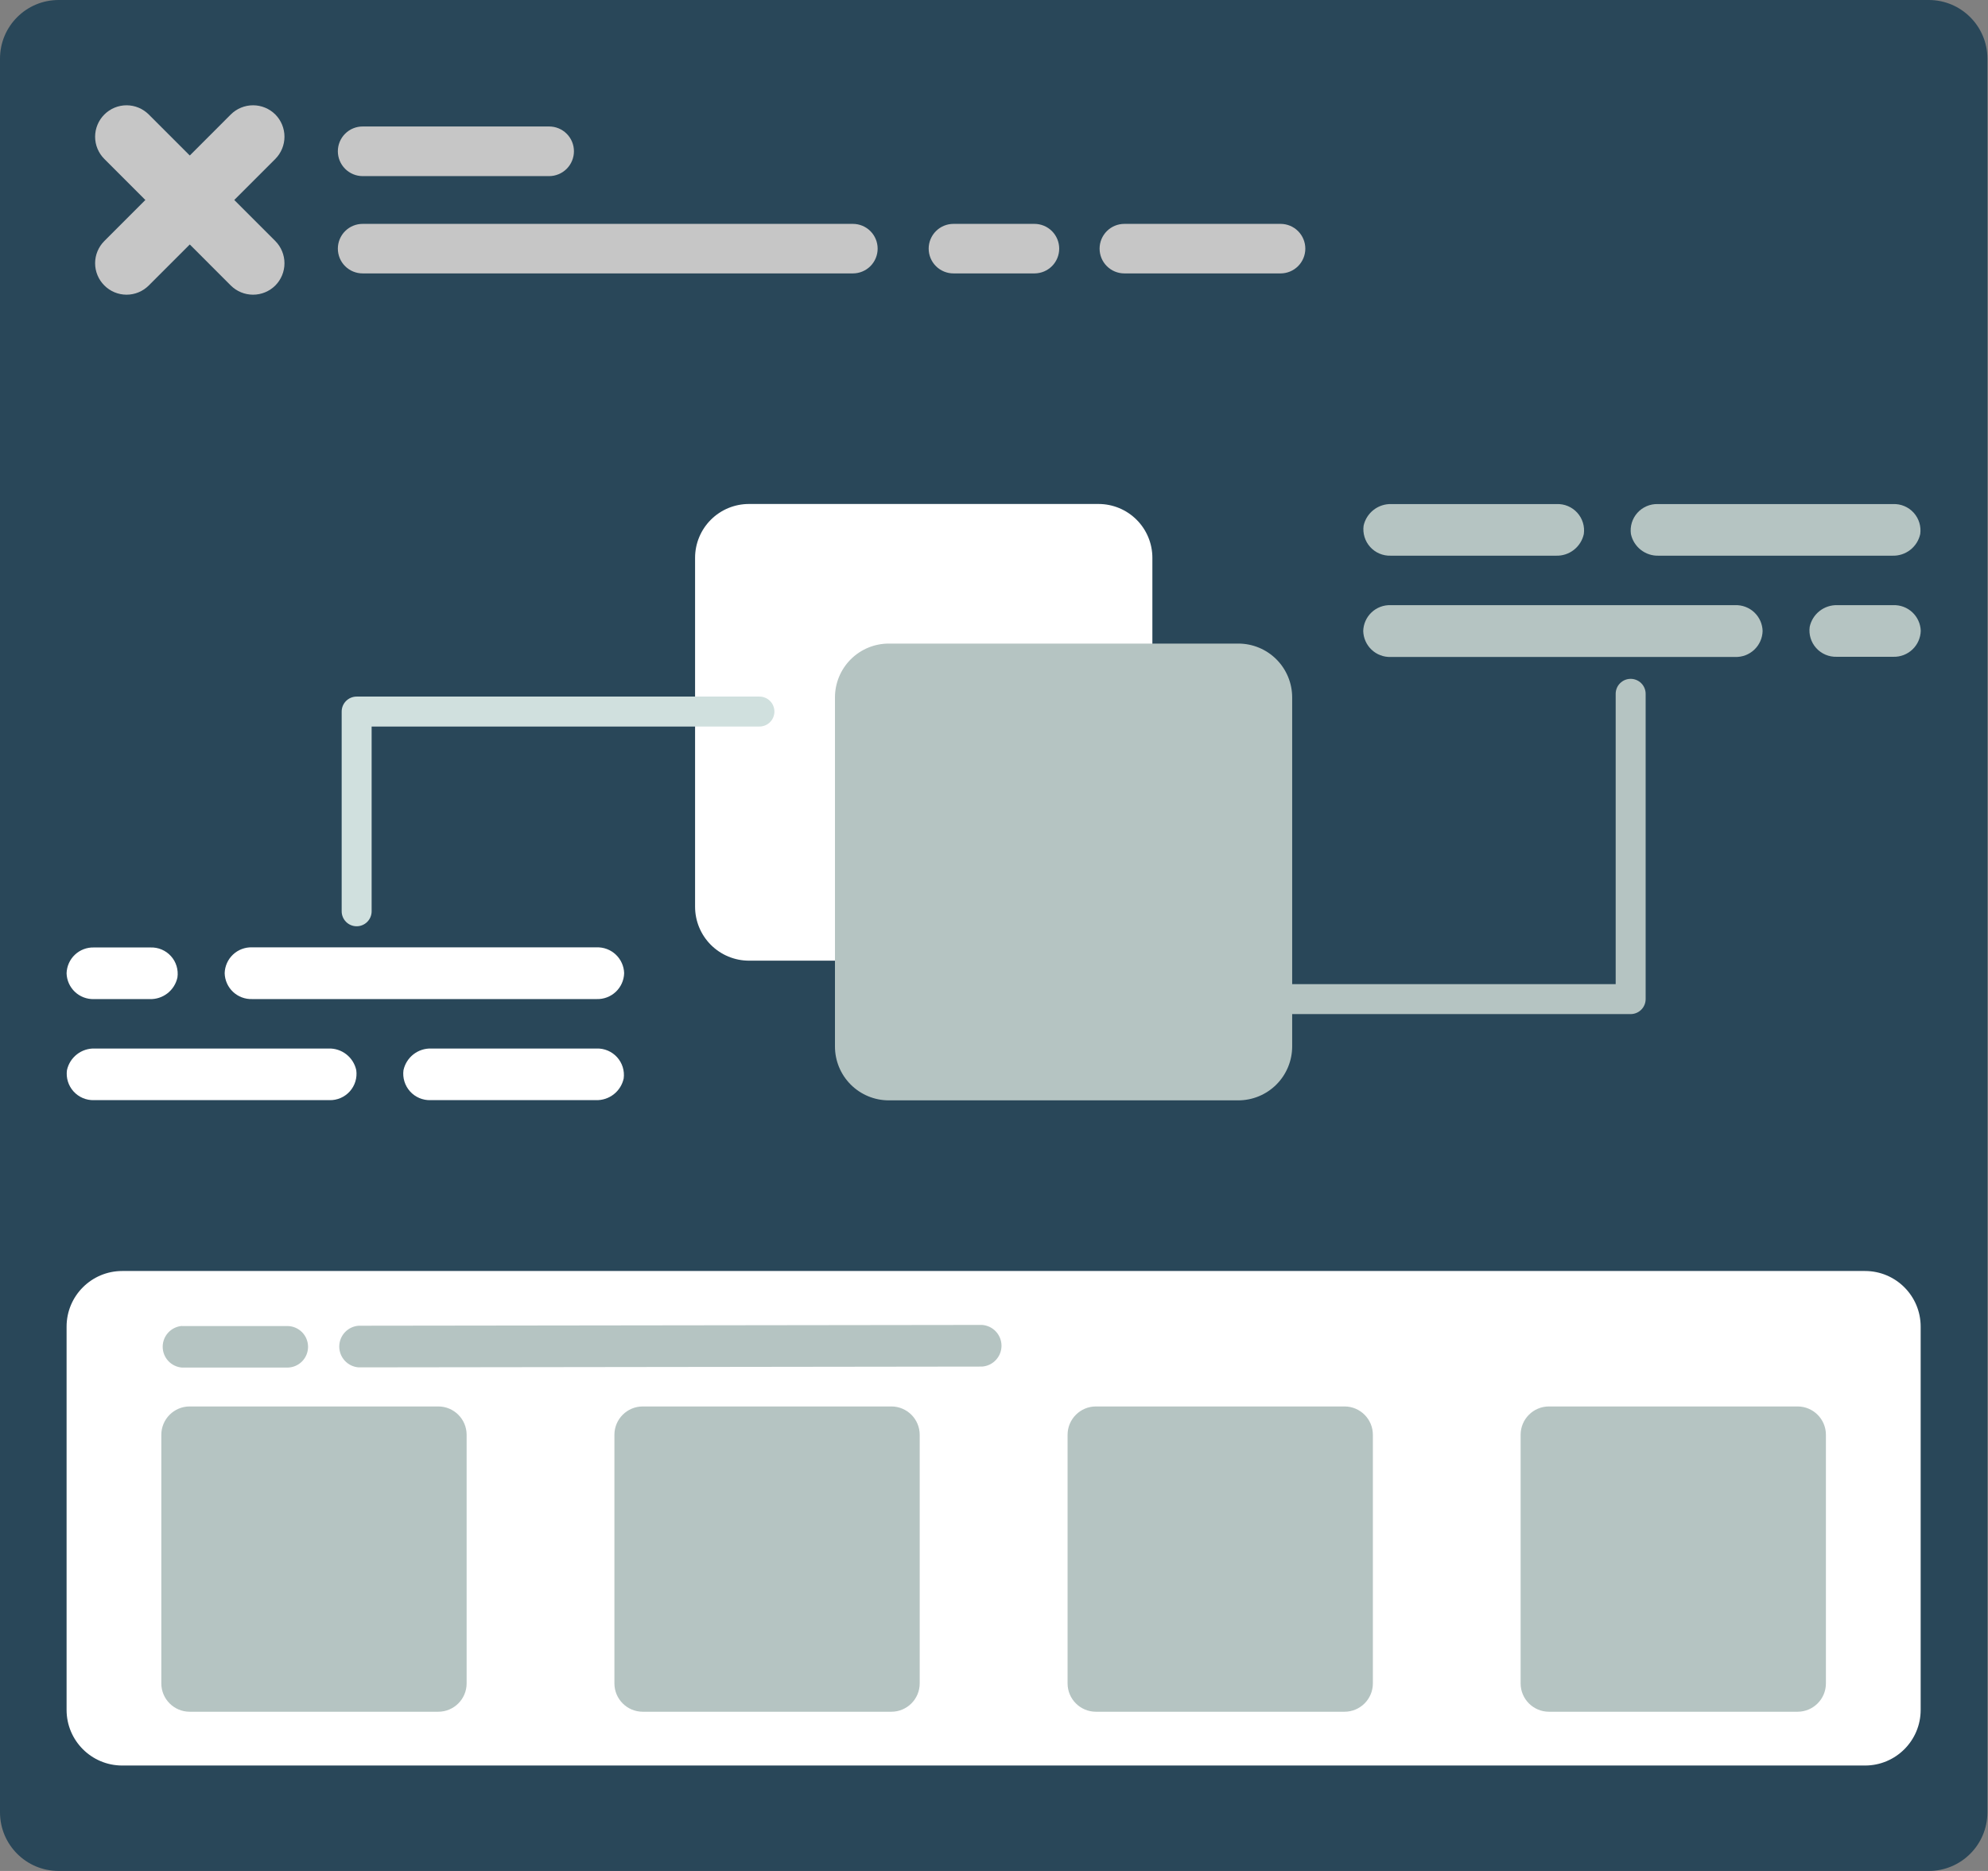 <svg width="255" height="240" viewBox="0 0 255 240" fill="none" xmlns="http://www.w3.org/2000/svg">
<rect x="0" y="0" width="255" height="240" fill="#808080" stroke="none"/>
<path d="M247.404 0H7.52C3.367 0 0 3.367 0 7.52V232.48C0 236.633 3.367 240 7.52 240H247.404C251.557 240 254.924 236.633 254.924 232.48V7.52C254.924 3.367 251.557 0 247.404 0Z" fill="#294759"/>
<path d="M13.384 36.617C13.009 36.244 12.711 35.8 12.508 35.31C12.305 34.821 12.2 34.297 12.2 33.767C12.2 33.237 12.305 32.713 12.508 32.224C12.711 31.735 13.009 31.291 13.384 30.917L29.602 14.686C30.361 13.931 31.388 13.506 32.459 13.506C33.53 13.506 34.557 13.931 35.316 14.686C36.067 15.444 36.489 16.469 36.489 17.537C36.489 18.604 36.067 19.629 35.316 20.387L19.085 36.617C18.711 36.993 18.267 37.291 17.778 37.494C17.289 37.697 16.764 37.802 16.235 37.802C15.705 37.802 15.181 37.697 14.691 37.494C14.202 37.291 13.758 36.993 13.384 36.617Z" fill="#C6C6C6"/>
<path d="M13.384 14.691C13.758 14.315 14.202 14.017 14.691 13.814C15.181 13.611 15.705 13.506 16.235 13.506C16.764 13.506 17.289 13.611 17.778 13.814C18.267 14.017 18.711 14.315 19.085 14.691L35.316 30.921C36.067 31.679 36.489 32.704 36.489 33.771C36.489 34.839 36.067 35.864 35.316 36.622C34.557 37.377 33.53 37.802 32.459 37.802C31.388 37.802 30.361 37.377 29.602 36.622L13.384 20.391C13.009 20.017 12.711 19.573 12.508 19.084C12.305 18.595 12.2 18.07 12.2 17.541C12.2 17.011 12.305 16.487 12.508 15.998C12.711 15.508 13.009 15.064 13.384 14.691Z" fill="#C6C6C6"/>
<path d="M239.228 163.04H15.676C11.736 163.04 8.541 166.234 8.541 170.175V219.341C8.541 223.281 11.736 226.476 15.676 226.476H239.228C243.169 226.476 246.363 223.281 246.363 219.341V170.175C246.363 166.234 243.169 163.04 239.228 163.04Z" fill="white"/>
<path d="M56.216 180.415H24.331C22.322 180.415 20.693 182.044 20.693 184.054V215.938C20.693 217.948 22.322 219.576 24.331 219.576H56.216C58.225 219.576 59.854 217.948 59.854 215.938V184.054C59.854 182.044 58.225 180.415 56.216 180.415Z" fill="#B5C4C2"/>
<path d="M114.332 180.415H82.448C80.438 180.415 78.81 182.044 78.81 184.054V215.938C78.81 217.948 80.438 219.576 82.448 219.576H114.332C116.342 219.576 117.97 217.948 117.97 215.938V184.054C117.97 182.044 116.342 180.415 114.332 180.415Z" fill="#B5C4C2"/>
<path d="M172.46 180.415H140.576C138.566 180.415 136.938 182.044 136.938 184.054V215.938C136.938 217.948 138.566 219.576 140.576 219.576H172.46C174.47 219.576 176.098 217.948 176.098 215.938V184.054C176.098 182.044 174.47 180.415 172.46 180.415Z" fill="#B5C4C2"/>
<path d="M230.572 180.415H198.687C196.678 180.415 195.049 182.044 195.049 184.054V215.938C195.049 217.948 196.678 219.576 198.687 219.576H230.572C232.581 219.576 234.21 217.948 234.21 215.938V184.054C234.21 182.044 232.581 180.415 230.572 180.415Z" fill="#B5C4C2"/>
<path d="M23.36 170.1H36.85C37.556 170.1 38.234 170.381 38.734 170.88C39.233 171.38 39.514 172.058 39.514 172.764C39.514 173.471 39.233 174.149 38.734 174.648C38.234 175.148 37.556 175.429 36.85 175.429H23.36C22.684 175.382 22.051 175.08 21.588 174.584C21.125 174.089 20.868 173.436 20.868 172.758C20.868 172.08 21.125 171.427 21.588 170.931C22.051 170.436 22.684 170.134 23.36 170.087V170.1Z" fill="#B5C4C2"/>
<path d="M46.008 170.06L125.969 169.958C126.646 170.005 127.279 170.306 127.742 170.802C128.204 171.298 128.462 171.951 128.462 172.629C128.462 173.307 128.204 173.959 127.742 174.455C127.279 174.951 126.646 175.253 125.969 175.3L46.008 175.402C45.331 175.355 44.698 175.053 44.236 174.558C43.773 174.062 43.516 173.409 43.516 172.731C43.516 172.053 43.773 171.4 44.236 170.905C44.698 170.409 45.331 170.107 46.008 170.06Z" fill="#B5C4C2"/>
<path d="M96.075 64.649H140.911C141.817 64.649 142.715 64.828 143.553 65.175C144.391 65.522 145.152 66.031 145.793 66.672C146.434 67.313 146.943 68.074 147.29 68.912C147.637 69.749 147.815 70.647 147.815 71.554V116.326C147.815 118.157 147.088 119.913 145.793 121.208C144.498 122.503 142.742 123.231 140.911 123.231H96.075C94.24 123.231 92.481 122.502 91.183 121.205C89.886 119.907 89.157 118.148 89.157 116.313V71.554C89.157 70.646 89.336 69.747 89.684 68.909C90.032 68.07 90.542 67.308 91.184 66.667C91.827 66.026 92.589 65.517 93.428 65.171C94.268 64.825 95.167 64.648 96.075 64.649Z" fill="white"/>
<path d="M114.005 82.556H158.841C160.672 82.556 162.429 83.283 163.724 84.578C165.018 85.873 165.746 87.629 165.746 89.46V134.232C165.746 135.141 165.567 136.04 165.219 136.88C164.872 137.719 164.362 138.481 163.72 139.124C163.077 139.766 162.315 140.276 161.476 140.623C160.636 140.971 159.737 141.15 158.828 141.15H114.005C112.174 141.15 110.418 140.422 109.123 139.127C107.828 137.833 107.101 136.076 107.101 134.245V89.46C107.101 87.629 107.828 85.873 109.123 84.578C110.418 83.283 112.174 82.556 114.005 82.556Z" fill="#B5C4C2"/>
<path d="M178.381 71.282H199.582C200.409 71.31 201.22 71.048 201.873 70.54C202.526 70.032 202.98 69.311 203.156 68.502C203.224 68.014 203.184 67.516 203.038 67.044C202.893 66.573 202.647 66.138 202.316 65.772C201.985 65.406 201.578 65.117 201.123 64.924C200.669 64.732 200.178 64.642 199.685 64.659H178.484C177.659 64.633 176.851 64.895 176.199 65.4C175.547 65.905 175.091 66.622 174.91 67.427C174.842 67.916 174.883 68.414 175.028 68.886C175.173 69.359 175.419 69.794 175.75 70.161C176.08 70.528 176.487 70.819 176.942 71.012C177.396 71.206 177.887 71.298 178.381 71.282Z" fill="#B5C4C2"/>
<path d="M209.197 68.502C209.37 69.31 209.822 70.03 210.473 70.538C211.124 71.047 211.933 71.31 212.758 71.282H242.734C243.561 71.31 244.371 71.048 245.024 70.54C245.677 70.032 246.132 69.311 246.308 68.502C246.376 68.014 246.335 67.516 246.19 67.044C246.045 66.573 245.798 66.138 245.468 65.772C245.137 65.406 244.73 65.117 244.275 64.924C243.821 64.732 243.33 64.642 242.836 64.659H212.63C212.14 64.647 211.653 64.742 211.203 64.937C210.754 65.132 210.351 65.422 210.025 65.787C209.698 66.153 209.455 66.585 209.312 67.054C209.169 67.523 209.13 68.017 209.197 68.502Z" fill="#B5C4C2"/>
<path d="M242.838 77.628H235.69C234.864 77.6 234.056 77.863 233.405 78.371C232.754 78.88 232.302 79.6 232.129 80.407C232.061 80.895 232.101 81.392 232.245 81.862C232.39 82.333 232.635 82.767 232.965 83.133C233.294 83.499 233.7 83.788 234.153 83.981C234.605 84.174 235.095 84.266 235.587 84.251H242.864C243.313 84.263 243.76 84.186 244.179 84.025C244.599 83.864 244.983 83.622 245.309 83.312C245.635 83.003 245.896 82.633 246.079 82.222C246.262 81.812 246.362 81.369 246.374 80.92C246.359 80.471 246.255 80.03 246.069 79.621C245.883 79.213 245.619 78.845 245.29 78.539C244.961 78.233 244.576 77.995 244.155 77.839C243.734 77.682 243.286 77.611 242.838 77.628Z" fill="#B5C4C2"/>
<path d="M174.861 80.945C174.873 81.394 174.973 81.836 175.156 82.247C175.338 82.657 175.6 83.028 175.926 83.337C176.252 83.647 176.636 83.889 177.055 84.049C177.475 84.21 177.922 84.287 178.371 84.275H222.58C223.029 84.287 223.476 84.21 223.895 84.049C224.315 83.889 224.699 83.647 225.025 83.337C225.351 83.028 225.612 82.657 225.795 82.247C225.978 81.836 226.078 81.394 226.09 80.945C226.078 80.496 225.978 80.054 225.795 79.644C225.612 79.234 225.35 78.865 225.024 78.556C224.698 78.248 224.314 78.007 223.894 77.848C223.475 77.688 223.028 77.613 222.58 77.627H178.371C177.923 77.613 177.476 77.688 177.056 77.848C176.637 78.007 176.253 78.248 175.927 78.556C175.601 78.865 175.339 79.234 175.156 79.644C174.973 80.054 174.873 80.496 174.861 80.945Z" fill="#B5C4C2"/>
<path d="M76.529 134.501H55.328C54.501 134.473 53.69 134.735 53.037 135.243C52.384 135.751 51.93 136.472 51.754 137.28C51.688 137.769 51.73 138.266 51.876 138.736C52.022 139.207 52.269 139.64 52.599 140.006C52.93 140.372 53.336 140.661 53.789 140.854C54.243 141.047 54.733 141.139 55.225 141.123H76.439C77.264 141.148 78.071 140.884 78.722 140.377C79.372 139.869 79.824 139.15 80 138.344C80.066 137.855 80.024 137.358 79.878 136.888C79.732 136.417 79.485 135.984 79.154 135.618C78.824 135.252 78.418 134.963 77.965 134.77C77.511 134.577 77.021 134.485 76.529 134.501Z" fill="white"/>
<path d="M45.699 137.28C45.525 136.473 45.073 135.753 44.422 135.244C43.772 134.736 42.963 134.473 42.138 134.501H12.162C11.335 134.473 10.524 134.735 9.871 135.243C9.218 135.751 8.764 136.472 8.588 137.28C8.522 137.769 8.564 138.266 8.71 138.736C8.856 139.207 9.103 139.64 9.433 140.006C9.764 140.372 10.17 140.661 10.623 140.854C11.076 141.047 11.567 141.139 12.059 141.123H42.266C42.756 141.136 43.242 141.041 43.692 140.846C44.142 140.651 44.544 140.361 44.871 139.996C45.197 139.63 45.441 139.198 45.584 138.729C45.727 138.26 45.766 137.766 45.699 137.28Z" fill="white"/>
<path d="M12.051 128.161H19.199C20.024 128.189 20.833 127.925 21.484 127.417C22.135 126.909 22.587 126.189 22.76 125.381C22.83 124.893 22.792 124.396 22.648 123.924C22.505 123.452 22.259 123.018 21.929 122.651C21.599 122.285 21.193 121.995 20.739 121.803C20.285 121.61 19.794 121.52 19.302 121.538H12.051C11.602 121.525 11.156 121.6 10.736 121.759C10.317 121.919 9.933 122.16 9.607 122.468C9.281 122.776 9.018 123.146 8.836 123.556C8.653 123.966 8.553 124.407 8.541 124.856C8.554 125.304 8.656 125.744 8.839 126.153C9.023 126.561 9.285 126.929 9.611 127.236C9.937 127.543 10.32 127.783 10.739 127.941C11.158 128.1 11.604 128.175 12.051 128.161Z" fill="white"/>
<path d="M80.059 124.84C80.046 124.39 79.944 123.948 79.76 123.538C79.576 123.128 79.313 122.759 78.986 122.451C78.658 122.142 78.274 121.902 77.853 121.742C77.433 121.583 76.986 121.508 76.537 121.522H32.328C31.88 121.508 31.433 121.583 31.014 121.743C30.594 121.902 30.21 122.143 29.884 122.451C29.558 122.76 29.296 123.129 29.113 123.539C28.93 123.949 28.83 124.391 28.818 124.84C28.83 125.288 28.93 125.73 29.113 126.14C29.296 126.55 29.558 126.92 29.884 127.228C30.21 127.536 30.594 127.777 31.014 127.936C31.433 128.096 31.88 128.171 32.328 128.157H76.537C76.986 128.171 77.433 128.096 77.853 127.937C78.274 127.777 78.658 127.537 78.986 127.229C79.313 126.92 79.576 126.551 79.76 126.141C79.944 125.731 80.046 125.289 80.059 124.84Z" fill="white"/>
<path d="M45.748 118.819C45.238 118.819 44.749 118.616 44.389 118.256C44.029 117.896 43.826 117.407 43.826 116.897V91.277C43.826 90.767 44.029 90.278 44.389 89.918C44.749 89.558 45.238 89.355 45.748 89.355H97.411C97.921 89.355 98.41 89.558 98.77 89.918C99.13 90.278 99.333 90.767 99.333 91.277C99.333 91.786 99.13 92.275 98.77 92.635C98.41 92.996 97.921 93.198 97.411 93.198H47.669V116.897C47.669 117.407 47.467 117.896 47.106 118.256C46.746 118.616 46.257 118.819 45.748 118.819Z" fill="#D0E0DE"/>
<path d="M209.164 130.084H153.798C153.289 130.084 152.8 129.881 152.44 129.521C152.079 129.161 151.877 128.672 151.877 128.162C151.877 127.653 152.079 127.164 152.44 126.804C152.8 126.443 153.289 126.241 153.798 126.241H207.243V89.001C207.243 88.492 207.445 88.003 207.806 87.643C208.166 87.282 208.655 87.08 209.164 87.08C209.674 87.08 210.163 87.282 210.523 87.643C210.883 88.003 211.086 88.492 211.086 89.001V128.162C211.086 128.672 210.883 129.161 210.523 129.521C210.163 129.881 209.674 130.084 209.164 130.084Z" fill="#B5C4C2"/>
<path d="M70.442 22.592H46.526C45.68 22.592 44.868 22.256 44.27 21.657C43.672 21.059 43.336 20.248 43.336 19.402C43.336 18.984 43.419 18.57 43.579 18.183C43.739 17.797 43.975 17.446 44.271 17.151C44.567 16.856 44.919 16.622 45.306 16.463C45.693 16.304 46.107 16.223 46.526 16.225H70.442C71.285 16.225 72.093 16.56 72.689 17.156C73.285 17.751 73.619 18.559 73.619 19.402C73.619 20.246 73.285 21.055 72.69 21.653C72.094 22.251 71.286 22.588 70.442 22.592Z" fill="#C6C6C6"/>
<path d="M109.398 35.072H46.526C46.107 35.073 45.693 34.992 45.306 34.834C44.919 34.675 44.567 34.441 44.271 34.146C43.975 33.851 43.739 33.5 43.579 33.114C43.419 32.727 43.336 32.313 43.336 31.895C43.336 31.477 43.419 31.062 43.579 30.676C43.739 30.29 43.975 29.939 44.271 29.644C44.567 29.349 44.919 29.115 45.306 28.956C45.693 28.797 46.107 28.716 46.526 28.718H109.398C110.241 28.718 111.049 29.052 111.645 29.648C112.241 30.244 112.575 31.052 112.575 31.895C112.575 32.737 112.241 33.545 111.645 34.141C111.049 34.737 110.241 35.072 109.398 35.072Z" fill="#C6C6C6"/>
<path d="M164.256 35.072H144.221C143.378 35.072 142.57 34.737 141.974 34.141C141.379 33.545 141.044 32.737 141.044 31.895C141.044 31.052 141.379 30.244 141.974 29.648C142.57 29.052 143.378 28.718 144.221 28.718H164.256C165.099 28.718 165.907 29.052 166.503 29.648C167.098 30.244 167.433 31.052 167.433 31.895C167.433 32.737 167.098 33.545 166.503 34.141C165.907 34.737 165.099 35.072 164.256 35.072Z" fill="#C6C6C6"/>
<path d="M132.713 35.072H122.324C121.904 35.075 121.488 34.995 121.1 34.837C120.712 34.679 120.358 34.446 120.061 34.15C119.763 33.855 119.527 33.504 119.365 33.116C119.204 32.729 119.121 32.314 119.121 31.895C119.121 31.477 119.203 31.064 119.363 30.679C119.523 30.294 119.757 29.943 120.052 29.648C120.347 29.353 120.697 29.119 121.082 28.96C121.468 28.8 121.881 28.718 122.298 28.718H132.687C133.53 28.718 134.338 29.052 134.934 29.648C135.529 30.244 135.864 31.052 135.864 31.895C135.864 32.733 135.533 33.537 134.943 34.132C134.352 34.727 133.551 35.065 132.713 35.072Z" fill="#C6C6C6"/>
</svg>
